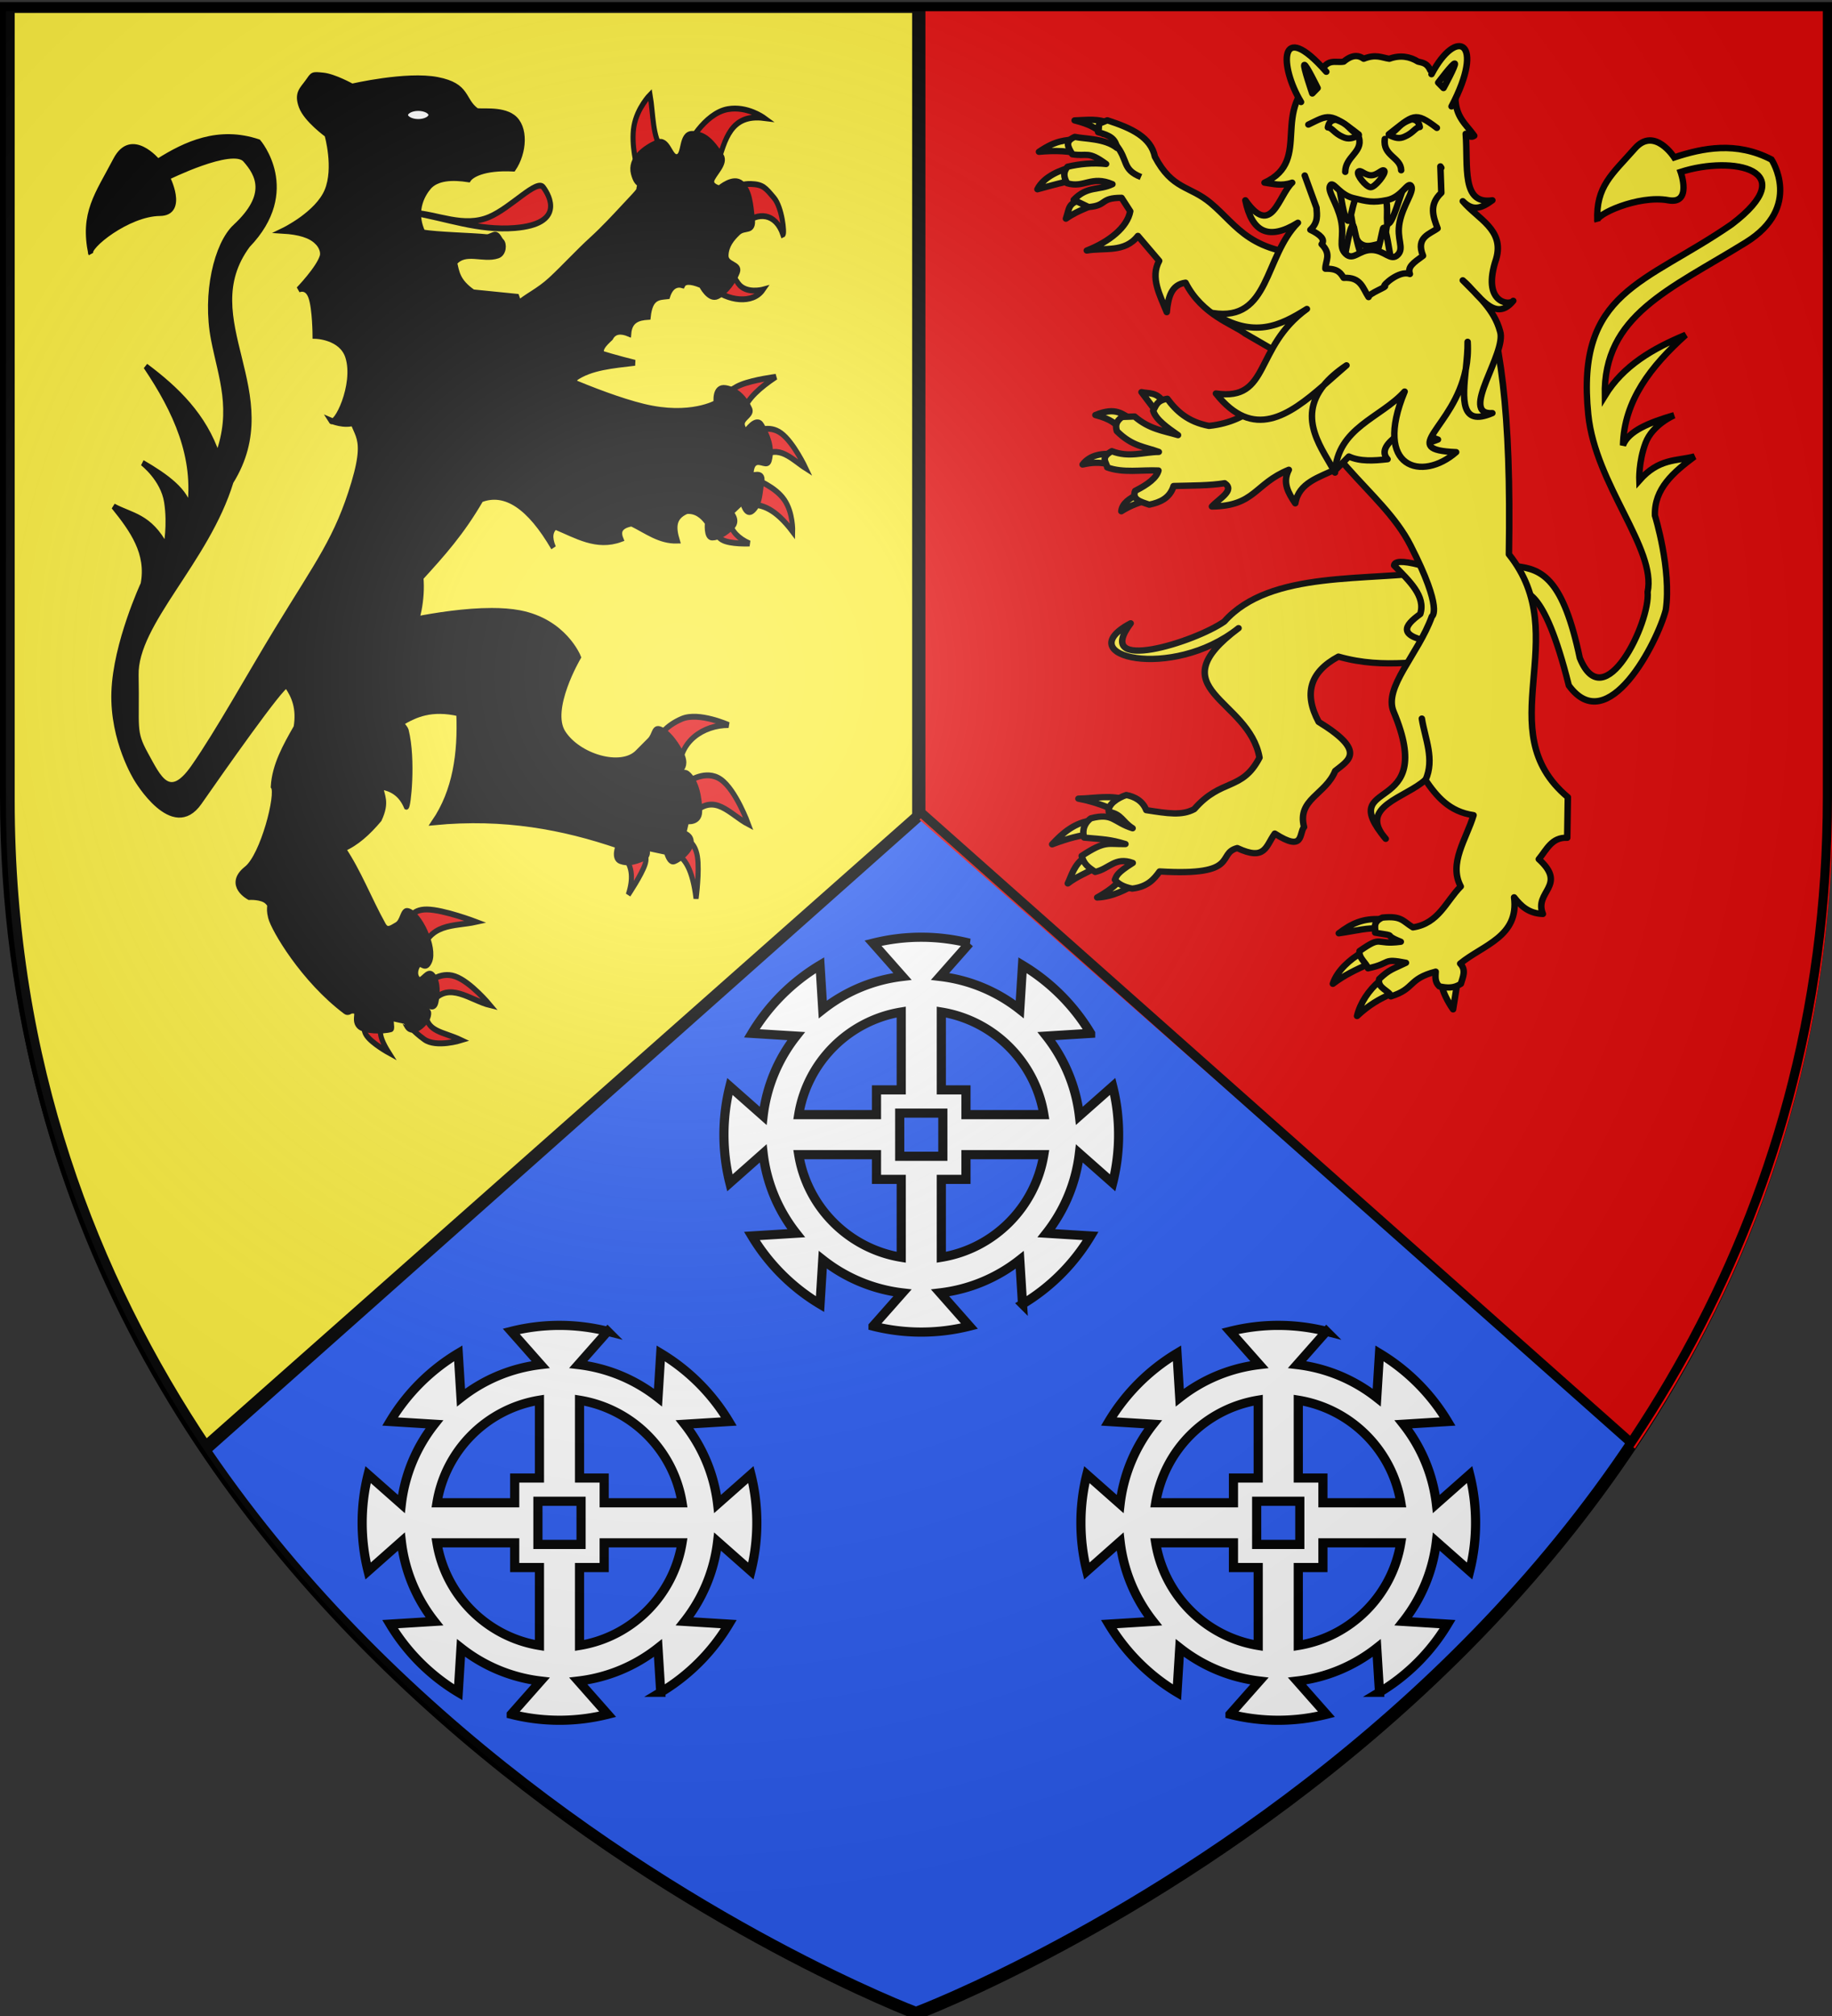<svg xmlns="http://www.w3.org/2000/svg" xmlns:xlink="http://www.w3.org/1999/xlink" width="600" height="660" version="1.0"><rect width="100%" height="100%" fill="#333333" stroke="none"/><desc>Flag of Canton of Valais (Wallis)</desc><defs><radialGradient xlink:href="#a" id="j" cx="221.445" cy="226.331" r="300" fx="221.445" fy="226.331" gradientTransform="matrix(1.353 0 0 1.349 -77.178 -84.247)" gradientUnits="userSpaceOnUse"/><linearGradient id="a"><stop offset="0" style="stop-color:white;stop-opacity:.314"/><stop offset=".19" style="stop-color:white;stop-opacity:.251"/><stop offset=".6" style="stop-color:#6b6b6b;stop-opacity:.125"/><stop offset="1" style="stop-color:black;stop-opacity:.125"/></linearGradient></defs><g style="display:inline"><path d="M300.305 659.708s-298.5-112.32-298.5-397.772V3.385h597v258.551c0 285.452-298.5 397.772-298.5 397.772z" style="opacity:1;color:#000;fill:#2b5df2;fill-opacity:1;fill-rule:evenodd;stroke:#000;stroke-width:3;stroke-linecap:butt;stroke-linejoin:round;marker:none;marker-start:none;marker-mid:none;marker-end:none;stroke-miterlimit:4;stroke-dasharray:none;stroke-dashoffset:0;stroke-opacity:1;visibility:visible;display:inline;overflow:visible"/><path d="M3.313 2.737v259.2c0 85.907 27.045 156.11 64.843 212.313l232.077-206.156V2.737z" style="color:#000;fill:#fcef3c;fill-opacity:.995;fill-rule:evenodd;stroke:#000;stroke-width:3;stroke-linecap:butt;stroke-linejoin:miter;stroke-miterlimit:4;stroke-opacity:1;stroke-dasharray:none;stroke-dashoffset:0;marker:none;visibility:visible;display:inline;overflow:visible"/><path d="M600.305 2.737v259.2c0 85.907-27.046 156.11-64.843 212.313l-234.63-206.156V2.737z" style="fill:#e20909;fill-opacity:1;fill-rule:evenodd;stroke:none;display:inline"/><path d="m66.934 473.518 234.562-207.535M533.885 472.04 301.65 265.983m-.069.825V1.916" style="fill:none;fill-rule:evenodd;stroke:#000;stroke-width:3;stroke-linecap:butt;stroke-linejoin:miter;stroke-miterlimit:4;stroke-opacity:1"/><g style="fill:#fff;stroke:#000;stroke-width:12.873;stroke-miterlimit:4;stroke-opacity:1;stroke-dasharray:none"><path id="h" d="M303.3 54.021a278 278 0 0 0-67.806 8.39l41.33 46.717c-41.98 4.956-80.405 21.513-111.984 46.41l-3.848-62.265c-39.295 23.538-72.273 56.533-95.82 95.821l62.263 3.848c-24.922 31.584-41.46 70.057-46.41 112.06l-46.794-41.33c-5.452 21.691-8.312 44.355-8.312 67.73 0 23.374 2.86 46.115 8.312 67.805L81.026 357.8a222.97 222.97 0 0 0 46.41 112.138l-62.265 3.848c23.548 39.288 56.525 72.283 95.821 95.82l3.848-62.34c31.579 24.909 70.005 41.527 111.984 46.486l-41.33 46.717a278 278 0 0 0 67.805 8.39c23.369 0 46.044-2.94 67.73-8.39l-41.254-46.717c41.967-4.944 80.415-21.523 111.983-46.41l3.849 62.188a279.1 279.1 0 0 0 95.744-95.744l-62.188-3.848c24.896-31.579 41.454-70.082 46.41-112.06l46.794 41.33c5.453-21.691 8.312-44.432 8.312-67.806 0-23.4-2.848-46.094-8.312-67.806l-46.794 41.33c-4.956-41.974-21.515-80.419-46.41-111.984l62.188-3.848a279.1 279.1 0 0 0-95.744-95.744l-3.849 62.11c-31.568-24.873-70.016-41.392-111.983-46.332l41.253-46.717a277.5 277.5 0 0 0-67.729-8.39zm-28.17 105.134V268.52h-34.788v34.788h-109.29c11.98-73.83 70.247-132.154 144.078-144.154zm56.338 0c73.856 11.973 132.182 70.299 144.155 144.154h-109.52v-34.788h-34.635zm-58.493 142h60.648v60.647h-60.648zM131.053 359.57h109.29v34.712h34.787v109.443c-73.806-12.007-132.07-70.348-144.077-144.155zm235.05 0h109.443c-12 73.832-70.247 132.175-144.078 144.155V394.282h34.634z" style="fill:#fff;fill-opacity:1;fill-rule:nonzero;stroke:#000;stroke-width:12.873;stroke-linecap:square;stroke-linejoin:miter;stroke-miterlimit:4;stroke-opacity:1;stroke-dasharray:none;stroke-dashoffset:0" transform="matrix(.233 0 0 .233 231.058 294.24)"/></g><use xlink:href="#h" id="i" width="600" height="660" x="0" y="0" transform="translate(-118.487 127.076)"/><use xlink:href="#i" width="600" height="660" transform="translate(235.4)"/><path d="M63.415 130.965c-10.009 7.545-24.988 8.849-30.912 1.406 0 0 10.062 2.355 14.613-3.092 6.175-7.391 6.4-10.884 7.306-9.273zM44.305 99.21c-8.763-6.845-19.332-6.062-23.605 5.059-1.132-.425.478-13.93 5.34-18.828 4.998-5.038 6.322-6.815 13.77-7.026 7.446-.21 16.86 4.215 16.86 4.215zM59.48 68.298c-4.595-12.573-7.769-25.738-27.54-23.605 0 0 9.869-6.229 21.358-4.496 14.197 2.14 24.64 19.381 23.886 19.67zM92.078 60.71c5.989-5.72 5.351-18.067 7.307-27.82 0 0 7.658 6.674 9.555 16.018s-1.968 21.358-1.968 21.358z" style="fill:#e20909;fill-opacity:1;fill-rule:evenodd;stroke:#000;stroke-width:3;stroke-linecap:butt;stroke-linejoin:miter;stroke-miterlimit:4;stroke-opacity:1;stroke-dasharray:none;display:inline" transform="matrix(-.553 0 0 .641 267.866 9.968)"/><path d="m136.76 171.713-9.835-4.848c3.567-3.799-.505-6.834-4.216-9.905-2.202-3.65-6.235-3.686-10.678-2.108-.64-6.972-5.698-8.264-11.522-8.571-1.298-10.633-6.61-10.024-11.522-10.538-1.979-5.43-5.563-6.455-8.852-5.62-1.083-1.963-4.041-2.52-11.1 0 0 0-4.496 7.727-9.555 5.62s-9.976-8.15-11.802-12.365c-1.827-4.215 6.885-3.372 6.744-8.43-.14-5.059-3.513-8.712-7.306-11.803s-9.274.28-8.29-7.026c.983-7.306 1.44-13.98 6.322-17.844 4.883-3.864 13.208 2.388 13.208 2.388s5.445-.983 4.444-4.18-8.448-8.606-5.568-12.4c5.761-7.587 10.117-11.17 17.142-11.24 7.026-.07 4.426 10.889 8.852 11.802S88.46 54.6 95.451 57.34s16.1 8.217 13.77 15.737c-1.981 6.388-4.326 4.169-3.556 6.447 1.076 3.184-1.918.37 9.457 10.835 4.833 4.447 11.5 10.771 19.128 16.76s16.383 14.194 23.916 20.225c7.533 6.03 14.686 8.482 19.676 12.517 4.99 4.034 8.096 6.561 8.096 6.561z" style="fill:#000;fill-opacity:1;fill-rule:evenodd;stroke:#000;stroke-width:3;stroke-linecap:butt;stroke-linejoin:miter;stroke-miterlimit:4;stroke-opacity:1;stroke-dasharray:none;display:inline" transform="matrix(-.553 0 0 .641 267.866 9.968)"/><path d="M81.689 378.002c1.088-14.822-14.085-23.326-28.813-23.249 0 0 17.586-6.805 27.62-3.18 10.035 3.627 13.712 9.34 13.712 9.34zM74.138 400.258c-13.07-11.426-21.685.105-32.986 5.166 0 0 7.352-17.436 16.294-22.851s19.474 1.192 19.474 1.192zM84.073 420.328c-5.28 2.459-9.801 7.955-11.922 23.05 0 0-2.186-14.01-.795-21.46 1.39-7.452 6.359-8.347 6.359-8.347zM114.277 422.712c-4.496 4.583-4.907 10.917-1.987 18.679 0 0-7.948-10.234-9.935-15.5-1.987-5.265 1.987-5.563 1.987-5.563z" style="fill:#e20909;fill-opacity:1;fill-rule:evenodd;stroke:#000;stroke-width:3;stroke-linecap:butt;stroke-linejoin:miter;stroke-miterlimit:4;stroke-opacity:1;stroke-dasharray:none;display:inline" transform="matrix(-.553 0 0 .641 267.866 9.968)"/><path d="M193.118 296.464c-5.848 0-11.483.341-16.462 1.158-26.556 4.356-34.833 22.47-34.833 22.47s18.115 26.553 8.982 38.778-34.157 18.494-43.847 10.108l-7.292-6.322c-3.565-3.084-2.11-7.848-7.73-5.038S81.12 368.342 79.98 371.232c-3.173 8.036 7.887 8.45 7.887 8.45l-3.38 2.785c-.32.72-3.883-5.116-7.292-2.785-5.416 3.703-7.308 13.206-7.167 19.247.14 6.042 7.73 4.914 7.73 4.914l1.69 6.166s-4.943.995-4.381 5.07c.562 4.074 6.927 8.28 9.983 9.263s4.632-4.757 4.632-4.757l12.237-2.253s-3.102 3.916 1.815 5.602c4.918 1.686 8.747 2.688 13.208 1.283 4.46-1.405 1.283-7.887 1.283-7.887 32.505-9.58 67.579-15.4 109.038-11.924-12.449-15.81-15.61-34.98-14.616-55.645 16.252-3.176 25.67.468 34.27 4.945 4.147-4.593 10.694-11.947 8.044-17.026-5.135-9.839-13.337-22.11-17.495-35.96-10.885-1.823-28.433-4.26-44.348-4.256z" style="fill:#000;fill-opacity:1;fill-rule:evenodd;stroke:#000;stroke-width:3;stroke-linecap:butt;stroke-linejoin:miter;stroke-miterlimit:4;stroke-opacity:1;stroke-dasharray:none;display:inline" transform="matrix(-.553 0 0 .641 267.866 9.968)"/><path d="M44.133 194.395c-2.452-6.44-9.972-12.1-19.275-17.487 0 0 12.866 1.391 20.467 3.974s9.935 6.359 9.935 6.359zM33.402 218.041c-10.233-7.085-17.934 1.024-26.23 5.564 0 0 7.164-13.166 14.516-17.836s14.894-.843 14.894-.843zM40.357 242.085c-7.213.069-14.89 1.814-25.435 13.91 0 0-.347-9.688 4.968-16.295 5.316-6.607 16.294-10.134 16.294-10.134zM51.88 251.647c-.563 3.908-4.917 7.956-11.386 10.39 0 0 11.487.422 16.157-1.87 4.67-2.29 3.577-5.96 3.577-5.96zM256.156 506.568c3.506 2.248 5.008 5.9-1.987 15.499 0 0 9.836-4.67 13.115-8.743s0-7.551 0-7.551zM232.31 501.401c-.442 10.31-10.165 9.82-21.062 14.307 0 0 14.803 3.974 21.858-.397s10.333-8.346 10.333-8.346zM228.337 496.235c-9.748-10.989-22.514-.846-34.178 1.59 0 0 11.425-11.923 20.665-14.705s16.295 3.577 16.295 3.577zM235.093 472.787c-3.935-17.375-19.707-15.023-32.589-17.487 0 0 19.077-6.259 29.012-6.358 9.935-.1 10.73 5.961 10.73 5.961z" style="fill:#e20909;fill-opacity:1;fill-rule:evenodd;stroke:#000;stroke-width:3;stroke-linecap:butt;stroke-linejoin:miter;stroke-miterlimit:4;stroke-opacity:1;stroke-dasharray:none;display:inline" transform="matrix(-.553 0 0 .641 267.866 9.968)"/><path d="M345.078 100.405c11.075 8.859 18.089 34.112 12.862 57.335-4.398 19.543-12.5 35.913-2.43 59.506 7.89-20.262 24.124-33.85 42.525-45.703-17.67 22.65-30.264 46.266-25.832 73.125 1.637-9.22 13.587-16.723 27.819-23.845 0 0-12.121 7.948-14.307 19.87s.397 23.051.397 23.051c9.537-15.65 20.486-15.753 30.999-20.666-11.013 11.766-21.044 23.813-17.487 39.742 0 0 16.295 30.204 17.288 55.043.994 24.839-13.313 44.312-13.313 44.312s-21.492 31.563-37.358 11.923c-12.475-15.443-49.122-60.528-51.664-59.613-4.446 5.426-7.433 11.824-5.564 21.46 6.455 9.714 12.76 19.454 13.512 30.204-3.215 3.93 6.196 35.503 15.897 42.127 12.02 8.208-1.59 14.307-1.59 14.307s-7.352-.397-10.531 2.186-.415 2.09-2.186 8.147c-1.744 5.96-19.17 31.763-44.4 48.091-1.392.901-3.142-.352-3.142-.352-6.753-.76-.8 4.4-4.874 7.904-2.978 2.562-14.168 2.714-18.935 1.501-1.063-.27.909-5.893-.72-5.582l-6.956 1.331c-.053-.009-.458 1.053-1.778 2.886-3.43 4.761-11.667-1.654-12.609-5.45-.62-2.501.34-2.085 1.819-3.033l-1.59-2.46s-3.723 2.523-4.717-1.546c-.993-4.068-1.453-9.887 1.726-13.464s6.511 3.792 8.743 1.967 1.855-4.995.185-7.298-4.236 3.094-6.864-1.91c-3.555-6.768 5.883-24.705 13.038-25.764 2.953-.438 2.782 5.365 6.359 7.153 3.577 1.789 5.762 3.386 7.948 0 8.356-12.938 14.485-27.024 23.845-38.947-7.99-2.942-14.964-8.425-21.46-15.102-4.86-9.01-1.398-11.779-.795-16.692-6.364.876-11.86 3.488-15.238 10.333-1.066.355-4.21-23.764.136-38.947.642-2.242 14.814-13.8 11.128-20.864-7.637-14.632-22.084-34.62-19.871-57.229-12.936-12.26-24.193-23-35.57-39.94q-21.46-7.155-42.92 24.64c2.614-5.345 1.675-8.557-.994-10.73-12.468 4.434-24.466 10.982-38.947 6.358 1.941-4.172.175-6.954-6.359-7.948-8.654 3.623-16.42 9.02-27.025 8.743 2.164-6.24 2.748-12.005-5.563-15.102-5.297-.393-9.136 2.13-12.32 5.961 0 0 .993 7.551-2.782 7.551s-8.147-2.384-11.923-5.564c-3.775-3.179.795-7.153.795-7.153l-6.756-5.564s-1.987 7.948-6.359 4.372-3.974-9.24-5.166-14.705 6.358-2.782 6.358-2.782.447-5.365-2.558-6.806-7.08 2.236-8.172-1.142c-2.186-6.756 1.192-12.916 4.372-17.884s9.538 3.18 9.538 3.18 2.93-2.634 1.813-5.093-5.49-3.95-4.198-6.433c2.583-4.968 7.352-9.737 14.307-10.73s5.564 7.55 5.564 7.55 15.3 7.75 42.921 1.988 69.151-23.05 69.151-23.05l100.945-4.77s3.18 9.936 3.577 26.627c.397 16.692-11.873 11.675-1.987 40.14s20.894 40.307 45.902 75.708c15.43 21.844 34.604 51.664 49.081 69.549 14.477 17.884 20.504 5.467 28.217-6.558s5.092-13.665 5.762-40.537c.67-26.87-41.91-58.477-56.235-98.957-32.528-45.07 22.676-82.661-9.935-120.816-30.99-27.75-6.359-52.459-6.359-52.459 23.677-6.906 43.306 1.05 59.613 9.936 0 0 15.62-16.294 25.038-.795 10.921 17.974 19.656 27.087 14.704 47.69 2.554-3.405-22.025-20.509-40.934-20.666-15.223-.126-4.372-18.281-4.372-18.281s-38.55-16.493-46.1-9.14-14.746 18.092 5.861 34.575z" style="fill:#000;fill-opacity:1;fill-rule:evenodd;stroke:#000;stroke-width:3;stroke-linecap:butt;stroke-linejoin:miter;stroke-miterlimit:4;stroke-opacity:1;stroke-dasharray:none;display:inline" transform="matrix(-.553 0 0 .641 267.866 9.968)"/><path d="M240.175 93.028c-19.938 2.844-38.988 9.392-60.7 7.868-29.46-2.067-20.885-16.156-16.861-20.795 3.834-4.42 18.956 10.362 32.036 15.175 15.176 5.585 30.352-1.492 45.525-2.248z" style="fill:#e20909;fill-opacity:1;fill-rule:evenodd;stroke:#000;stroke-width:3;stroke-linecap:butt;stroke-linejoin:miter;stroke-miterlimit:4;stroke-opacity:1;stroke-dasharray:none;display:inline" transform="matrix(-.553 0 0 .641 267.866 9.968)"/><path d="M230.62 80.101c-4.788-5.09-14.195-5.348-23.746-4.075-1.6-2.182-8.601-6.27-26.556-5.48-6.471-8.206-7.557-21.16.281-26.134 7.171-4.552 20.207-2.446 21.639-3.372 8.389-5.426 4.636-12.646 23.043-15.737 18.407-3.092 50.583 3.372 50.583 3.372s10.538-5.058 17.142-5.62 6.042-.563 9.274 3.372 6.534 5.69 3.653 12.365-15.175 14.331-15.175 14.331-5.76 17.072 0 28.945c5.761 11.873 25.854 20.234 25.854 20.234-9.091.479-16.102 2.146-19.952 5.62-2.155 1.686-4.018 4.934-3.092 7.587 2.189 6.27 14.051 16.862 14.051 16.862s-4.847-2.249-7.306 3.653c-2.46 5.901-2.53 19.952-2.53 19.952s-15.596.2-19.39 10.679c-5.252 14.508 7.454 36.402 10.117 32.598 0 0-8.29 3.161-14.613.843s-12.084-10.117-12.084-10.117c-6.07 1.101-11.148 4.065-13.488 8.15-39.76-13.063-50.152 3.242-59.857 20.233-3.014 3.05-6.729 4.35-11.241 3.653 6.01-7.607 6.936-16.485 7.025-25.572-16.705 1.055-32.193 15.159-53.955 12.083 11.265-7.596 17.183-17.331 13.489-30.912-9.257-5.677-22.539-6.525-35.408-7.868 39.44-8.394 64.137-18.398 69.973-33.722l25.854-2.248c9.311-5.573 9.567-10.323 10.96-15.175-6.32-6.703-16.72-1.117-25.573-3.654-3.732-1.069-3.984-5.9-2.211-7.221.886-.661 1.861-3.066 3.382-3.387 1.521-.32 3.589 1.443 5.535 1.249 7.253-.723 30.28-1.158 37.695-2.443 4.536-8.308 2.63-16.663-3.373-23.044z" style="fill:#000;fill-opacity:1;fill-rule:evenodd;stroke:#000;stroke-width:3;stroke-linecap:butt;stroke-linejoin:miter;stroke-miterlimit:4;stroke-opacity:1;stroke-dasharray:none;display:inline" transform="matrix(-.553 0 0 .641 267.866 9.968)"/><path d="M244.233 43.176c.003 1.977-3.378 3.58-7.55 3.58-4.173 0-7.555-1.603-7.552-3.58-.003-1.976 3.38-3.579 7.551-3.579 4.173 0 7.554 1.603 7.551 3.58z" style="fill:#fff;fill-opacity:1;fill-rule:evenodd;stroke:#000;stroke-width:3;stroke-linecap:butt;stroke-linejoin:miter;stroke-miterlimit:4;stroke-opacity:1;stroke-dasharray:none;display:inline" transform="matrix(-.553 0 0 .641 267.866 9.968)"/><path d="M225.385 301.816c-3.34-.06-5.744 1.498-8.513 2.41 10.127 8.03 20.216 16.071 20.375 26.633-7.917 16.534.195 20.045 10.89 21.47 4.078-4.599 9.224-11.05 6.824-15.649-3.693-7.075-8.953-15.423-13.176-24.693a104 104 0 0 0-6.26-6.04c-4.374-3.06-7.542-4.086-10.14-4.131z" style="fill:#000;fill-opacity:1;fill-rule:evenodd;stroke:#000;stroke-width:3;stroke-linecap:butt;stroke-linejoin:miter;stroke-miterlimit:4;stroke-opacity:1;stroke-dasharray:none" transform="matrix(-.553 0 0 .641 267.866 9.968)"/><g style="fill:#fcef3c"><g style="fill:#fcef3c;stroke:#000;stroke-width:3.925;stroke-miterlimit:4;stroke-opacity:1;stroke-dasharray:none"><path d="M325.01 344.379c2.543-.916 14.107-8.433 41.231 49.719 29.907 27.614 49.244-36.107 50.671-56.235-.993-24.839-17.288-55.043-17.288-55.043-3.557-15.929 6.474-27.976 17.487-39.742-10.513 4.913-21.462 5.016-30.999 20.666 0 0-2.583-11.128-.397-23.05s14.307-19.871 14.307-19.871c-14.232 7.122-26.182 14.624-27.82 23.845-4.43-26.86 8.163-50.476 25.833-73.125-18.4 11.853-34.634 25.44-42.524 45.703-10.064-47.993 27.462-70.726 68.753-107.7 30.991-27.751 6.36-52.46 6.36-52.46-23.677-6.906-43.306 1.05-59.614 9.936 0 0-15.62-16.294-25.037-.795-10.922 17.974-19.657 27.087-14.705 47.69-2.554-3.405 22.026-20.509 40.935-20.666 15.222-.126 4.371-18.281 4.371-18.281 29.907-16.016 74.88-15.539 36.96 25.435-46.207 45.69-87.657 57.583-65.972 129.956 12.317 41.105 56.905 72.086 56.235 98.957 5.167 17.362-12.16 80.47-33.979 47.095-18.883-44.732-32.69-48.7-49.009-47.31z" style="fill:#fcef3c;fill-opacity:1;fill-rule:evenodd;stroke:#000;stroke-width:3.925;stroke-linecap:butt;stroke-linejoin:miter;stroke-miterlimit:4;stroke-opacity:1;stroke-dasharray:none;display:inline" transform="matrix(.518 .1 -.098 .53 362.715 -21.088)"/></g><path d="M14.604 47.832c-4.312 1.072-10.888 3.599-13.354 8.702 5.648-1.574 10.124-2.902 14.107-3.58zM15.96 37.04c-4.373.787-7.396.276-14.13 5.016 5.835-.568 11.99-.402 15.71 1.105zM28.248 31.172c-3.968-2.128-8.58-1.39-13.06-1.249 5.985 1.583 7.567 2.847 10.792 5.238zM18.31 60.234c-5.722 1.845-4.903 3.158-6.38 7.666 5.469-3.918 8.82-3.958 11.142-6.385z" style="fill:#fcef3c;fill-opacity:1;fill-rule:evenodd;stroke:#000;stroke-width:2.432;stroke-linecap:round;stroke-linejoin:round;stroke-miterlimit:4;stroke-opacity:1;stroke-dasharray:none" transform="matrix(.874 0 0 .847 338.678 14.077)"/><path d="M45.273 43.952c6.59 12.885 13.02 11.09 20.943 17.97C76.555 70.9 80.902 81.957 108.16 81.956l-7.463 43.257-21.565-12.872c-4.366-3.56-16.145-7.08-22.392-19.7-5.306.73-6.533 5.678-7.025 11.386-2.584-6.655-6.255-13.343-2.85-19.817l-7.965-9.65c-4.987 6.621-12.565 4.455-19.15 5.655 8.467-3.415 15.188-9.012 16.273-15.18l-3.247-5.195c-8.255-.009-5.233 3.01-12.355 3.561l-5.57-2.758c5.111-5.545 9.54-3.563 14.5-6.07-7.852-3.485-10.673 1.636-16.971-.367-1.467-2.613-1.393-4.482.166-6.378 4.352-1.067 9.519-1.63 14.426-1.059-6.943-5.248-6.968-2.805-12.642-3.749-1.84-3.116-2.804-5.043.935-6.734 3.743.833 11.253.556 15.788 4.278-.596-3.614-2.574-4.804-7.056-6.092.885-4.003-1.144-2.546 3.442-4.591 9.228 3.083 16.306 6.556 17.835 14.071" style="fill:#fcef3c;fill-rule:evenodd;stroke:#000;stroke-width:2.432;stroke-linecap:round;stroke-linejoin:round;stroke-miterlimit:4;stroke-opacity:1;stroke-dasharray:none" transform="matrix(.874 0 0 .847 338.678 14.077)"/><path d="M33.02 322.382c-1.969 3.26-6.272 6.102-9.383 7.887 6.008-.248 11.224-3.293 14.993-5.567zM19.34 314.495c-4.35 2.825-5.324 7.44-6.71 10.357 3.682-2.91 6.692-3.79 10.447-6.198zM22.12 300.464c-6.799.576-11.635 5.108-15.358 9.259 5.607-2.148 10.506-3.67 15.819-4.014 3.63-1.841-.63-4.733-.462-5.245M35.012 292.734c-6.104-2.305-12.027-.766-18.405-.66 6.768 1.306 12.095 3.658 17.083 6.256z" style="fill:#fcef3c;fill-opacity:1;fill-rule:evenodd;stroke:#000;stroke-width:2.432;stroke-linecap:round;stroke-linejoin:round;stroke-miterlimit:4;stroke-opacity:1;stroke-dasharray:none" transform="matrix(.874 0 0 .847 338.678 14.077)"/><path d="M151.02 204.069c-25.736 4.248-62.415-.626-79.75 19.546-11.23 8.104-49.417 20.271-35.082.69-23.386 12.814 15.559 22.36 40.424 1.872-30.899 23.782 3.948 27.115 7.85 50.052-6.62 13.102-14.252 7.798-24.451 19.908-4.694 2.58-9.83 1.666-17.978.377-1.348-3.584-4.318-5.205-7.49-5.846-3.268 1.142-7.037 3.66-6.561 6.501 4.967.953 4.894 3.705 8.932 6.347-7.203-2.324-7.258-6.095-15.657-3.832-3.281 2.543-3.032 5.943-2.484 7.45 7.157.688 9.59.641 15.454 2.495-6.661.124-7.524-1.465-16.393 4.579.775 3.09 2.33 4.291 5.056 6.194 5.351-1.221 7.44-5.972 14.082-3.489-6.21 4.016-6.043 5.072-6.68 6.501 1.193 1.596 3.236 2.797 6.479 3.44 5.83-.733 8.131-3.638 10.27-6.642 30.473 1.88 21.15-6.907 29.096-9.034 10.57 5.095 10.655-.734 14.061-5.604 11.166 7.385 8.968-.153 10.969-2.512-2.7-10.783 8.083-12.534 11.672-21.714 4.86-4.08 11.989-7.429-6.198-18.93-5.646-10.839-3.342-19.301 7.401-25.242 17.784 5.228 31.913.898 47.87 1.347z" style="fill:#fcef3c;fill-rule:evenodd;stroke:#000;stroke-width:2.432;stroke-linecap:round;stroke-linejoin:round;stroke-miterlimit:4;stroke-opacity:1;stroke-dasharray:none" transform="matrix(.874 0 0 .847 338.678 14.077)"/><path d="M134.91 201.931c5.673 5.984 11.935 11.9 9.787 18.79-5.936 4.464-9.167 8.666 5.92 11.086l5.803-15.707-11.84-14.319c-6.922-1.828-9.489-1.444-9.67.15" style="fill:#fcef3c;fill-rule:evenodd;stroke:#000;stroke-width:2.432;stroke-linecap:round;stroke-linejoin:round;stroke-miterlimit:4;stroke-opacity:1;stroke-dasharray:none" transform="matrix(.874 0 0 .847 338.678 14.077)"/><path d="M129.791 338.665c-6.448-.374-10.78 1.616-15.618 5.453 7.433-1.12 10.406-2.197 15.47-1.836zM122.753 351.553c-4.275 2.605-9.163 6.857-10.799 12.093 4.363-3.433 8.868-5.532 12.928-7.46zM129.527 362.47c-4.172 3.71-7.29 8.487-8.503 13.62 4.397-4.226 8.27-6.568 13.099-8.718zM152.658 363.869c.432 2.832 2.444 6.872 4.349 9.647l1.573-10.227z" style="fill:#fcef3c;fill-opacity:1;fill-rule:evenodd;stroke:#000;stroke-width:2.432;stroke-linecap:round;stroke-linejoin:round;stroke-miterlimit:4;stroke-opacity:1;stroke-dasharray:none" transform="matrix(.874 0 0 .847 338.678 14.077)"/><path d="M95.54 123.13c8.504 36.75 34.623 49.053 45.513 71.06 12.442 25.144 8.007 27.455 8.007 27.455-5.196 14.828-18.194 27.385-14.335 36.83 16.847 41.239-22.459 24.827-2.956 49.123-10.643-12.469 7.627-15.89 14.832-22.8 4.24 6.39 8.934 12.314 18.074 13.662-2.688 9.227-9.452 18.615-4.795 27.553-5.535 5.722-8.276 14.333-17.91 15.814-3.818-2.361-4.167-4.55-11.456-3.78-3.933 1.82-2.443 4.155-2.71 5.83 9.452 1.522 1.94.353 9.608 3.51-9.948 1.398-6.63-2.763-15.437 3.572-.566 2.56 2.705 4.783 3.147 6.703 9.022-1.977 5.13-3.993 14.22-2.145-4.929 2.489-6.117 2.45-10.019 6.262-.918 3.609 4.14 4.57 4.35 6.725 9.167-2.928 6.322-6.743 16.815-9.562-.133 2.041-.305 4.091 1.356 5.683 2.78.6 5.386.865 8.08-.988.734-2.634 2.104-5.293-.258-7.806 8.465-7.203 22.13-10.385 20.204-25.626 2.53 3.344 5.453 6.244 10.782 6.436-3.452-8.68 9.392-10.922-1.53-21.176 2.92-3.609 4.84-8.57 10.654-8.261l.228-15.691c-29.872-25.862 2.76-61.906-22.082-93.875.877-55.378-3.001-84.205-11.635-108.01z" style="fill:#fcef3c;fill-rule:evenodd;stroke:#000;stroke-width:2.432;stroke-linecap:round;stroke-linejoin:round;stroke-miterlimit:4;stroke-opacity:1;stroke-dasharray:none" transform="matrix(.874 0 0 .847 338.678 14.077)"/><path d="M48.398 138.71c-2.42-3.865-5.36-3.137-8.147-3.763l5.34 7.304zM36.716 145.541c-3.74-2.019-5.916-5.036-13.744-1.745 5.981 1.616 7.663 3.4 9.99 6.14zM30.351 159.024c-4.428-.598-9.356.01-12.176 3.91 3.231-.769 6.48-1.022 9.772-.058zM38.908 174.369c-2.961 1.659-5.862 3.355-6.217 6.616 3.465-2.3 7.338-3.675 11.367-4.696z" style="fill:#fcef3c;fill-opacity:1;fill-rule:evenodd;stroke:#000;stroke-width:2.432;stroke-linecap:round;stroke-linejoin:round;stroke-miterlimit:4;stroke-opacity:1;stroke-dasharray:none" transform="matrix(.874 0 0 .847 338.678 14.077)"/><path d="M49.92 137.506c-4.048.691-4.252 2.815-5.31 4.62 1.08 3.509 5.213 6.47 9.324 9.434-5.401-1.66-10.765-2.273-16.282-7.2l-4.685.186c-2.609 1.9-2.42 3.689-1.957 5.467 5.753 5.96 10.592 6.05 15.726 8.038-5.833.07-11.212 2.326-17.602-.286-4.526 2.58-1.954 4.283-1.733 6.276 6.024 2.26 12.78.893 19.198 1.203-.664 2.765-3.874 5.364-8.713 7.858-1.357 3.377 2.177 4.249 5.27 5.346 4.137-.884 7.71-2.554 9.128-7.22 6.586-.195 13.53-.113 19.117-1.08 3.997 2.782-2.122 5.964-4.764 9.008 16.234-.192 15.906-8.765 28.818-14.205-2.497 5.01-.164 9.017 2.413 12.974 1.339-8.062 8.938-10.012 15.556-13.355l4.523-4.753c4.24 2.014 9.328 1.657 14.502 1.062-2.65-3.054-.262-6.306 4.35-9.646 6.887 4.328 10.948 3.606 14.536 2.04-14.992-5.094-4.239-20.753-4.643-31.834l-22.553-18.713-40.882 37.876c-3.954 3.321-9.515 6.519-17.72 7.397-7.949-1.563-12.204-5.731-15.618-10.493M146.687 284.865c3.483-8.07-.178-15.856-1.392-23.74" style="fill:#fcef3c;fill-rule:evenodd;stroke:#000;stroke-width:2.432;stroke-linecap:round;stroke-linejoin:round;stroke-miterlimit:4;stroke-opacity:1;stroke-dasharray:none" transform="matrix(.874 0 0 .847 338.678 14.077)"/><path d="M30.54 39.184c4.967 6.25 2.205 9.595 9.504 12.63" style="fill:#fcef3c;fill-rule:evenodd;stroke:#000;stroke-width:2.432;stroke-linecap:butt;stroke-linejoin:miter;stroke-miterlimit:4;stroke-opacity:1;stroke-dasharray:none" transform="matrix(.874 0 0 .847 338.678 14.077)"/><g style="stroke:#000;stroke-width:2.5;stroke-miterlimit:4;stroke-opacity:1;stroke-dasharray:none;fill:#fcef3c"><g style="stroke:#000;stroke-width:2.952;stroke-miterlimit:4;stroke-opacity:1;stroke-dasharray:none;fill:#fcef3c"><path d="M328.693 129.353h46.779v38.879h-46.779z" style="fill:#fcef3c;fill-opacity:1;stroke:#000;stroke-width:2.872;stroke-miterlimit:4;stroke-opacity:1;stroke-dasharray:none" transform="matrix(.74 0 0 .717 188.582 -33.626)"/><path d="M340.783 138.456c3.514 4.651 2.182 16.492 6.42 19.607 2.833 2.082 5.481.776 8.522.123 3.944-.847 2.978-16.316 6.654-22.69" style="fill:#fcef3c;fill-opacity:1;fill-rule:evenodd;stroke:#000;stroke-width:2.872;stroke-linecap:butt;stroke-linejoin:miter;stroke-miterlimit:4;stroke-opacity:1;stroke-dasharray:none" transform="matrix(.74 0 0 .717 188.582 -33.626)"/><path d="M348.585 165.438c-2.226-3.428-4.14-15.115-4.362-15.361-1.563-1.73-3.428 12.673-4.57 16.897" style="fill:#fcef3c;fill-rule:evenodd;stroke:#000;stroke-width:2.872;stroke-linecap:round;stroke-linejoin:round;stroke-miterlimit:4;stroke-opacity:1;stroke-dasharray:none" transform="matrix(.74 0 0 .717 188.582 -33.626)"/><path d="M337.68 131.863c.986 3.95 2.043 14.434 3.946 15.8 1.511 1.084 1.929-8.551 4.155-11.192" style="fill:#fcef3c;fill-opacity:1;fill-rule:evenodd;stroke:#000;stroke-width:2.872;stroke-linecap:round;stroke-linejoin:round;stroke-miterlimit:4;stroke-opacity:1;stroke-dasharray:none" transform="matrix(.74 0 0 .717 188.582 -33.626)"/><path d="M353.518 164.74c1.976-2.971 3.45-13.441 3.896-13.786 1.221-.945 2.649 11.357 3.532 15.142M358.141 137.349c1.94 2.907-.086 12.728 1.662 11.63 1.957-1.228 4.83-12.014 6.44-16.02" style="fill:#fcef3c;fill-rule:evenodd;stroke:#000;stroke-width:2.872;stroke-linecap:round;stroke-linejoin:round;stroke-miterlimit:4;stroke-opacity:1;stroke-dasharray:none" transform="matrix(.74 0 0 .717 188.582 -33.626)"/><path d="M345.394 72.49c-1.846-.026-3.691.948-5.537 2.546-3.604.726-7.465-2.02-10.554 5.78-23.122 15.859-2.653 39.163-24.495 49.481 3.836.514 7.355 1.72 12.248 0-6.13 5.825-9 25.3-20.717 8.052 2.867 14.46 10.143 18.589 23.258 10.254-15.055 15.627-12.337 45.27-37.59 41.222 18.01 11.855 29.78 5.762 41.563-1.858-23.703 17.678-16.076 42.211-40.26 38.607 16.497 21.447 32.152 10.264 47.752-3.785 2.36-3 5.618-6.012 10.033-9.084-3.347 2.983-6.686 6.07-10.033 9.084-12.162 15.462-.1 29.695 4.951 39.915 1.021-20.558 20.234-24.971 30.814-37.025-14.183 35.33 7.88 41.21 22.802 27.665-26.237-1.086-1.054-10.746 4.234-37.712-1.316 13.392-2.475 26.253 11.791 19.888-15.027.99 6.677-27.585 3.388-37.437-2.576-9.864-9.936-16.19-16.482-23.192 6.677 5.72 14.04 20.007 22.345 9.36-1.76 2.324-14.13.98-7.557-19.132 3.777-13.416-8.184-18.2-14.788-26.357 4.516 4.643 8.193 3.337 13.094-.413-13.78 2.137-10.693-15.36-11.791-30.349 1.26 1.048 2.519 1.884 3.778.895-3.502-5.175-8.375-8.452-8.384-17.844-2.369-4.519-1.103-8.037-11.029-12.023-1.442-3.38-3.49-3.466-5.472-3.992-3.701-2.362-7.879-3.1-12.704-1.307-3.426-.491-5.84-2.241-11.335 0-1.108-.82-2.215-1.224-3.323-1.24m-11.01 58.633c1.469-.382 4.098 4.754 9.642 6.194 6.336 1.646 8.74 2.266 15.18.894s9.203-8.855 10.553-6.33c1.35 2.523-3.64 8.601-5.147 16.447-1.506 7.845 2.218 11.751-.846 14.933s-5.701-2.092-11.466-2.202-8.169 5.177-11.596 1.72c-3.428-3.456-.371-7.762-2.085-15.552s-6.106-13.085-4.755-15.553c.168-.309.31-.496.52-.55m60.326 71.846c.258 4.476-.063 8.61-.782 12.388.421-4.283.854-8.64.782-12.388" style="fill:#fcef3c;fill-opacity:1;fill-rule:evenodd;stroke:#000;stroke-width:2.872;stroke-linecap:round;stroke-linejoin:round;stroke-miterlimit:4;stroke-opacity:1;stroke-dasharray:none" transform="matrix(.74 0 0 .717 188.582 -33.626)"/><path d="M320.97 93.492c-9.572-16.26-10.016-38.663 11.182-13.817M378.722 80.789c11.194-21.897 23.956-14.928 8.861 14.71" style="fill:#fcef3c;fill-opacity:1;fill-rule:evenodd;stroke:#000;stroke-width:2.872;stroke-linecap:round;stroke-linejoin:round;stroke-miterlimit:4;stroke-opacity:1;stroke-dasharray:none" transform="matrix(.74 0 0 .717 188.582 -33.626)"/><path d="m322.618 127.035 5.194 14.703c.244 3.364.806 6.73-2.7 10.094 4.374 2.195 6.688 4.389 4.985 6.583 4.493 4.656 1.64 7.587 1.662 11.192 5.656-.171 6.742 2.071 8.101 4.17 7.713-.49 8.482 4.887 11.01 8.777 0-1.693 8.763-4.87 7.063-5.047-1.038-.107 6.52-7.395 11.218-5.486-1.134-3.292 1.463-5.047 5.817-8.339-3.44-8.565 3.318-10.02 6.44-12.508-1.987-5.413-3.926-10.826 1.661-16.24l-.415-12.069.415.659" style="fill:none;stroke:#000;stroke-width:2.872;stroke-linecap:round;stroke-linejoin:round;stroke-miterlimit:4;stroke-opacity:1;stroke-dasharray:none" transform="matrix(.74 0 0 .717 188.582 -33.626)"/><path d="M324.224 103.785c8.687-4.272 9.205-6.103 22.27 4.503M359.828 108.192c10.961-8.795 11.347-10.657 21.266-2.89" style="fill:#fcef3c;stroke:#000;stroke-width:2.872;stroke-linecap:round;stroke-linejoin:round;stroke-miterlimit:4;stroke-opacity:1;stroke-dasharray:none" transform="matrix(.74 0 0 .717 188.582 -33.626)"/><path d="M322.441 76.561c.588-.62 5.876 10.552 5.876 10.552l-2.35 2.482s-4.113-12.413-3.526-13.034M389.03 75.94c-.588-.62-7.345 8.69-7.345 8.69l2.35 2.483s5.582-10.552 4.995-11.173" style="fill:#fcef3c;fill-opacity:1;fill-rule:evenodd;stroke:#000;stroke-width:2.872;stroke-linecap:round;stroke-linejoin:round;stroke-miterlimit:4;stroke-opacity:1;stroke-dasharray:none" transform="matrix(.74 0 0 .717 188.582 -33.626)"/><path d="M346.62 109.846c1.746 6.525-6.058 8.58-6.07 15.538M358.06 110.34c-1.044 7.767 7.148 8.354 7.237 14.304M346.318 125.357c.918-1.255 2.614 1.456 5.532 1.58 2.919.122 5.172-3.198 5.976-2.046.81 1.16-4.058 7.502-6.016 7.498-2.03-.004-6.427-5.756-5.492-7.032" style="fill:#fcef3c;stroke:#000;stroke-width:2.872;stroke-linecap:round;stroke-linejoin:round;stroke-miterlimit:4;stroke-opacity:1;stroke-dasharray:none" transform="matrix(.74 0 0 .717 188.582 -33.626)"/><path d="M359.887 108.542c2.89 1.417 4.583 1.873 6.95.743 3.864-1.7 4.813-4.305 6.695-4.376-.347-1.68-.852-3.264-3.526-3.534-5.95 2.101-5.442 4.264-10.119 7.167M346.497 108.727c-2.89 1.417-4.583 1.873-6.95.743-3.864-1.7-4.813-4.305-6.695-4.376.347-1.68.852-3.264 3.526-3.534 5.95 2.101 5.442 4.264 10.119 7.167" style="fill:#fcef3c;fill-opacity:1;fill-rule:evenodd;stroke:#000;stroke-width:2.872;stroke-linecap:round;stroke-linejoin:round;stroke-miterlimit:4;stroke-opacity:1;stroke-dasharray:none" transform="matrix(.74 0 0 .717 188.582 -33.626)"/></g></g></g></g><g style="display:inline"><path d="M300 658.5S1.5 546.18 1.5 260.728V2.176h597v258.552C598.5 546.18 300 658.5 300 658.5z" style="opacity:1;fill:none;fill-opacity:1;fill-rule:evenodd;stroke:#000;stroke-width:3;stroke-linecap:butt;stroke-linejoin:miter;stroke-miterlimit:4;stroke-dasharray:none;stroke-opacity:1"/></g><g style="display:inline"><path d="M300.451 660s298.5-112.32 298.5-397.772V3.677h-597v258.551C1.951 547.68 300.451 660 300.451 660" style="opacity:1;fill:url(#j);fill-opacity:1;fill-rule:evenodd;stroke:none;stroke-width:1px;stroke-linecap:butt;stroke-linejoin:miter;stroke-opacity:1"/></g></svg>
